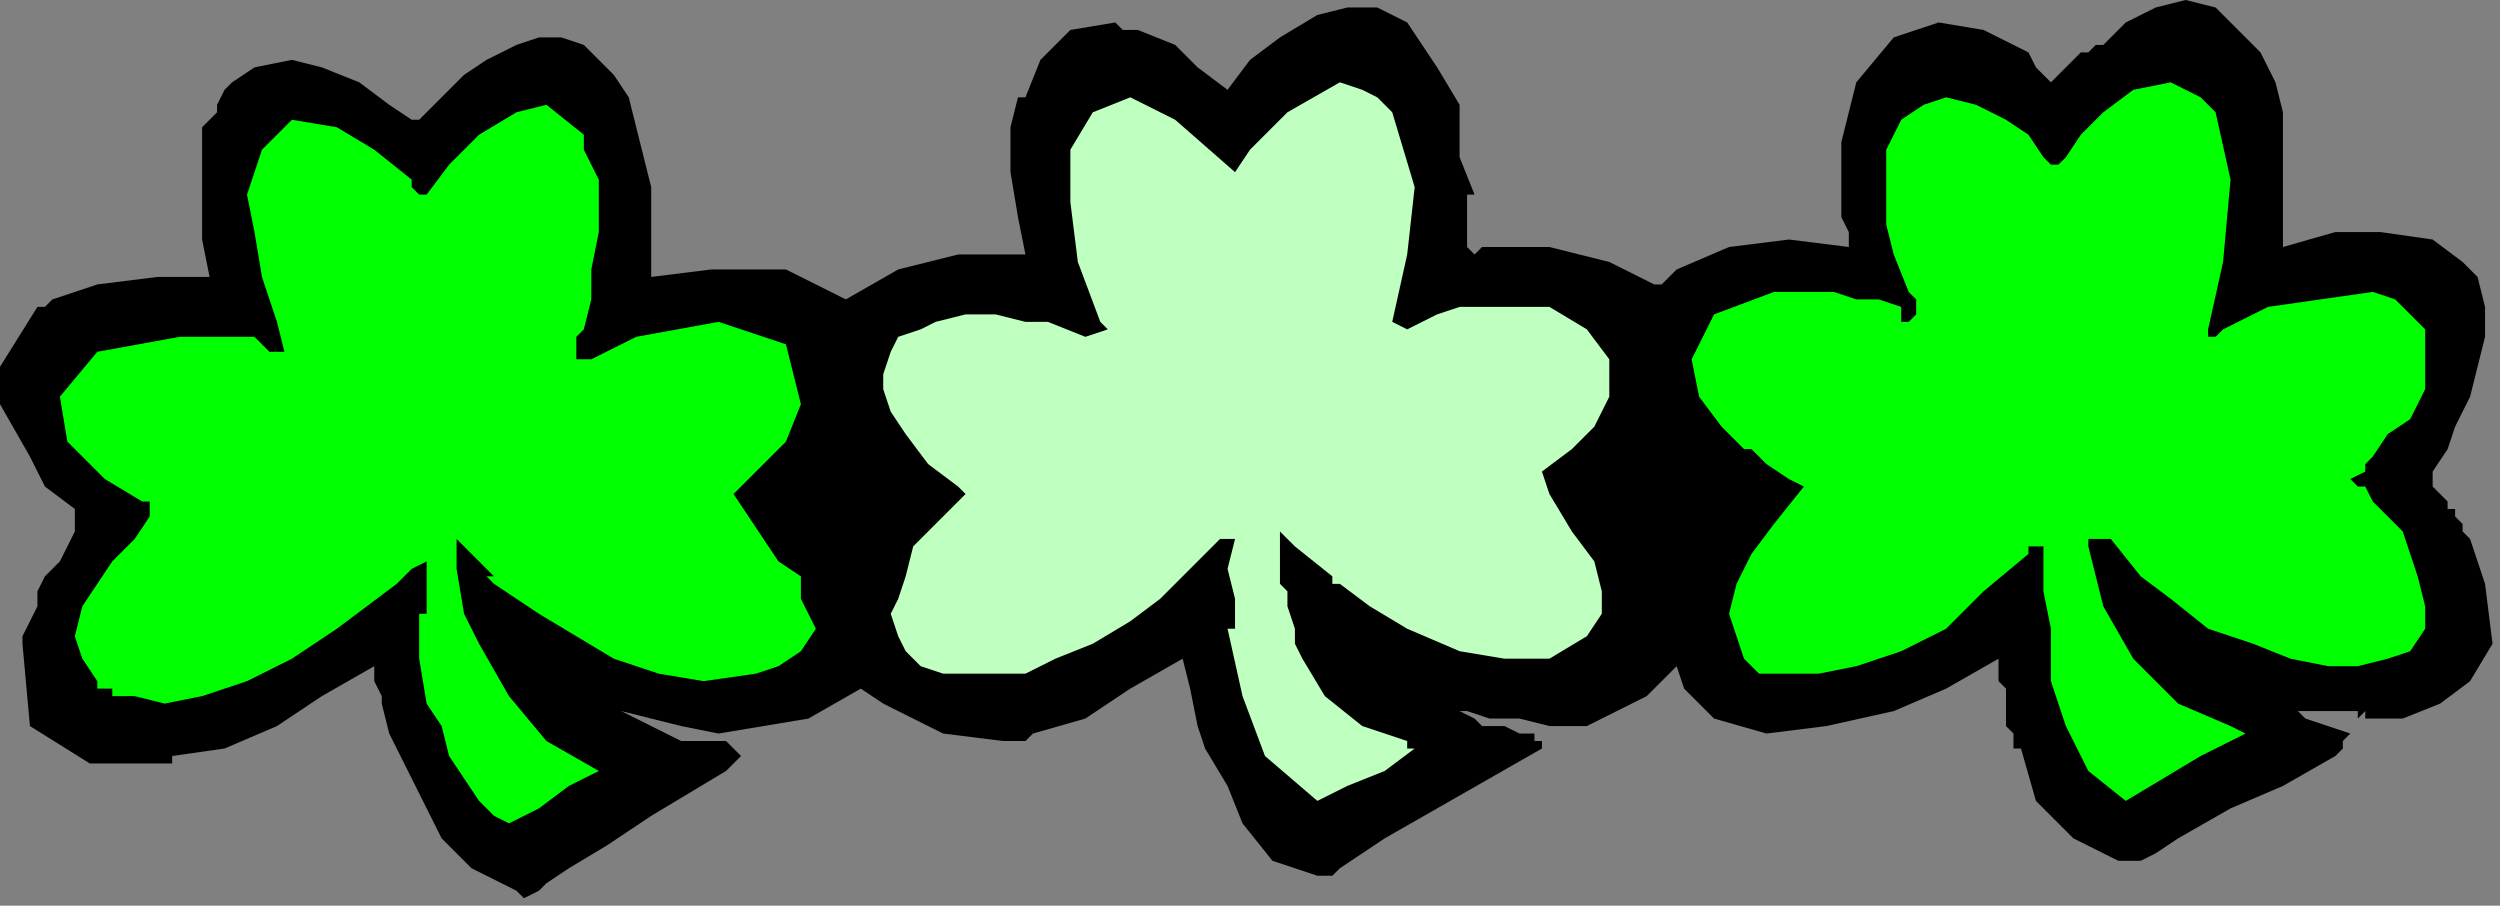 <?xml version="1.0" encoding="UTF-8" standalone="no"?>
<svg
   xmlns:dc="http://purl.org/dc/elements/1.1/"
   xmlns:cc="http://creativecommons.org/ns#"
   xmlns:rdf="http://www.w3.org/1999/02/22-rdf-syntax-ns#"
   xmlns:svg="http://www.w3.org/2000/svg"
   xmlns="http://www.w3.org/2000/svg"
   xmlns:sodipodi="http://sodipodi.sourceforge.net/DTD/sodipodi-0.dtd"
   xmlns:inkscape="http://www.inkscape.org/namespaces/inkscape"
   version="1.0"
   width="56.557mm"
   height="20.489mm"
   id="svg13"
   sodipodi:docname="OBSSG823.WMF">
  <rect width="100%" height="100%" fill="#808080" stroke="none"/>
  <sodipodi:namedview
     pagecolor="#ffffff"
     bordercolor="#666666"
     borderopacity="1"
     objecttolerance="10"
     gridtolerance="10"
     guidetolerance="10"
     inkscape:pageopacity="0"
     inkscape:pageshadow="2"
     inkscape:window-width="640"
     inkscape:window-height="480"
     id="namedview15" />
  <defs
     id="defs3">
    <pattern
       id="WMFhbasepattern"
       patternUnits="userSpaceOnUse"
       width="6"
       height="6"
       x="0"
       y="0" />
  </defs>
  <path
     style="fill:#000000;fill-rule:evenodd;fill-opacity:1;stroke:none;"
     d="  M 126.08,16.64   L 125.44,16.64   L 125.44,18.56   L 125.44,19.84   L 125.44,21.12   L 125.44,21.12   L 126.08,21.76   L 126.72,21.12   L 128,21.12   L 128,21.12   L 132.48,21.12   L 137.6,22.4   L 141.44,24.32   L 141.44,24.32   L 142.08,24.32   L 142.72,23.68   L 143.36,23.04   L 143.36,23.04   L 147.84,21.12   L 152.96,20.48   L 158.08,21.12   L 158.08,21.12   L 158.08,19.84   L 157.44,18.56   L 157.44,17.28   L 157.44,17.28   L 157.44,12.16   L 158.72,7.04   L 161.92,3.2   L 161.92,3.2   L 165.76,1.92   L 169.6,2.56   L 173.44,4.48   L 173.44,4.48   L 174.08,5.76   L 174.72,6.4   L 175.36,7.04   L 175.36,7.04   L 176,6.4   L 176.64,5.76   L 177.28,5.12   L 177.28,5.12   L 177.92,4.48   L 178.56,4.48   L 179.2,3.84   L 179.2,3.84   L 179.84,3.84   L 180.48,3.2   L 181.12,2.56   L 181.12,2.56   L 181.76,1.92   L 183.04,1.28   L 184.32,0.64   L 184.32,0.64   L 186.88,0   L 189.44,0.64   L 191.36,2.56   L 193.28,4.48   L 194.56,7.04   L 195.2,9.6   L 195.2,9.6   L 195.2,12.8   L 195.2,17.92   L 195.2,21.12   L 195.2,21.12   L 199.68,19.84   L 203.52,19.84   L 208,20.48   L 208,20.48   L 210.56,22.4   L 211.84,23.68   L 212.48,26.24   L 212.48,28.8   L 211.84,31.36   L 211.2,33.92   L 209.92,36.48   L 209.28,38.4   L 208,40.32   L 208,40.32   L 208,41.6   L 208.64,42.24   L 209.28,42.88   L 209.28,42.88   L 209.28,43.52   L 209.92,43.52   L 209.92,44.16   L 209.92,44.16   L 210.56,44.8   L 210.56,45.44   L 211.2,46.08   L 211.2,46.08   L 212.48,49.92   L 213.12,55.04   L 211.2,58.24   L 211.2,58.24   L 208.64,60.16   L 205.44,61.44   L 202.24,61.44   L 202.24,61.44   L 202.24,60.8   L 201.6,61.44   L 201.6,60.8   L 200.96,60.8   L 200.96,60.8   L 200.32,60.8   L 199.04,60.8   L 198.4,60.8   L 198.4,60.8   L 197.76,60.8   L 196.48,60.8   L 195.84,60.16   L 195.84,60.16   L 197.12,61.44   L 199.04,62.08   L 200.96,62.72   L 200.96,62.72   L 200.32,63.36   L 200.32,64   L 199.68,64.64   L 199.68,64.64   L 195.2,67.2   L 190.72,69.12   L 186.24,71.68   L 186.24,71.68   L 184.32,72.96   L 183.04,73.6   L 181.12,73.6   L 181.12,73.6   L 177.28,71.68   L 174.08,68.48   L 172.8,64   L 172.8,64   L 172.16,64   L 172.16,62.72   L 171.52,62.08   L 171.52,62.08   L 171.52,61.44   L 171.52,60.16   L 171.52,58.88   L 171.52,58.88   L 170.88,58.24   L 170.88,57.6   L 170.88,56.32   L 170.88,56.32   L 170.88,56.32   L 166.4,58.88   L 161.92,60.8   L 156.16,62.08   L 151.04,62.72   L 146.56,61.44   L 146.56,61.44   L 145.28,60.16   L 144,58.88   L 143.36,56.96   L 143.36,56.96   L 140.8,59.52   L 138.24,60.8   L 135.68,62.08   L 132.48,62.08   L 129.92,61.44   L 127.36,61.44   L 125.44,60.8   L 124.8,60.8   L 124.8,60.8   L 126.08,61.44   L 126.72,62.08   L 128,62.08   L 128,62.08   L 128.64,62.08   L 129.92,62.72   L 131.2,62.72   L 131.2,62.72   L 131.2,63.36   L 131.84,63.36   L 131.84,64   L 131.84,64   L 127.36,66.56   L 122.88,69.12   L 118.4,71.68   L 114.56,74.24   L 114.56,74.24   L 113.92,74.88   L 113.28,74.88   L 112.64,74.88   L 112.64,74.88   L 108.8,73.6   L 106.24,70.4   L 104.96,67.2   L 103.04,64   L 103.04,64   L 102.4,62.08   L 101.76,58.88   L 101.12,56.32   L 101.12,56.32   L 96.64,58.88   L 92.8,61.44   L 88.32,62.72   L 88.32,62.72   L 87.68,63.36   L 86.4,63.36   L 85.76,63.36   L 85.76,63.36   L 80.64,62.72   L 75.52,60.16   L 73.6,58.88   L 73.6,58.88   L 69.12,61.44   L 65.28,62.08   L 61.44,62.72   L 61.44,62.72   L 58.24,62.08   L 55.68,61.44   L 53.12,60.8   L 53.12,60.8   L 55.68,62.08   L 58.24,63.36   L 61.44,63.36   L 61.44,63.36   L 62.08,63.36   L 62.72,64   L 63.36,64.64   L 63.36,64.64   L 62.08,65.92   L 58.88,67.84   L 55.68,69.76   L 51.84,72.32   L 48.64,74.24   L 46.72,75.52   L 46.72,75.52   L 46.08,76.16   L 44.8,76.8   L 44.16,76.16   L 44.16,76.16   L 40.32,74.24   L 37.76,71.68   L 35.84,67.84   L 35.84,67.84   L 34.56,65.28   L 33.28,62.72   L 32.64,60.16   L 32.64,60.16   L 32.64,59.52   L 32,58.24   L 32,56.96   L 32,56.96   L 27.52,59.52   L 23.68,62.08   L 19.2,64   L 14.72,64.64   L 14.72,64.64   L 14.72,65.28   L 7.68,65.28   L 2.56,62.08   L 1.92,55.04   L 1.92,55.04   L 1.92,54.4   L 2.56,53.12   L 3.2,51.84   L 3.2,51.84   L 3.2,50.56   L 3.84,49.28   L 4.48,48.64   L 4.48,48.64   L 5.12,48   L 5.76,46.72   L 6.4,45.44   L 6.4,45.44   L 6.4,43.52   L 3.84,41.6   L 2.56,39.04   L 2.56,39.04   L 2.56,39.04   L 0,34.56   L 0,31.36   L 3.2,26.24   L 3.2,26.24   L 3.2,26.24   L 3.84,26.24   L 4.48,25.6   L 4.48,25.6   L 8.32,24.32   L 13.44,23.68   L 17.92,23.68   L 17.92,23.68   L 17.28,20.48   L 17.28,16.64   L 17.28,12.8   L 17.28,12.8   L 17.28,11.52   L 17.28,10.88   L 17.92,10.24   L 18.56,9.6   L 18.56,9.6   L 18.56,8.96   L 19.2,7.68   L 19.84,7.04   L 19.84,7.04   L 21.76,5.76   L 24.96,5.12   L 27.52,5.76   L 30.72,7.04   L 33.28,8.96   L 35.2,10.24   L 35.2,10.24   L 35.84,10.24   L 36.48,9.6   L 37.12,8.96   L 37.12,8.96   L 39.68,6.4   L 41.6,5.12   L 44.16,3.84   L 46.08,3.2   L 48,3.2   L 49.92,3.84   L 51.2,5.12   L 52.48,6.4   L 53.76,8.32   L 54.4,10.88   L 55.04,13.44   L 55.68,16   L 55.68,19.2   L 55.68,19.2   L 55.68,19.84   L 55.68,21.12   L 55.68,21.76   L 55.68,21.76   L 55.68,22.4   L 55.68,23.04   L 55.68,23.68   L 55.68,23.68   L 60.8,23.04   L 67.2,23.04   L 72.32,25.6   L 72.32,25.6   L 76.8,23.04   L 81.92,21.76   L 87.68,21.76   L 87.68,21.76   L 87.04,18.56   L 86.4,14.72   L 86.4,10.88   L 86.4,10.88   L 87.04,8.32   L 87.68,8.32   L 88.96,5.12   L 91.52,2.56   L 95.36,1.92   L 95.36,1.92   L 96,2.56   L 96.64,2.56   L 97.28,2.56   L 97.28,2.56   L 100.48,3.84   L 102.4,5.76   L 104.96,7.68   L 104.96,7.68   L 106.88,5.12   L 109.44,3.2   L 112.64,1.28   L 112.64,1.28   L 115.2,0.64   L 117.76,0.64   L 120.32,1.92   L 120.32,1.92   L 122.88,5.76   L 124.8,8.96   L 124.8,13.44   L 126.08,16.64  z "
     id="path5" />
  <path
     style="fill:#00ff00;fill-rule:evenodd;fill-opacity:1;stroke:none;"
     d="  M 51.2,15.36   L 51.2,17.28   L 51.2,18.56   L 51.2,19.84   L 51.2,19.84   L 50.56,23.04   L 50.56,25.6   L 49.92,28.16   L 49.92,28.16   L 49.28,28.8   L 49.28,29.44   L 49.28,30.08   L 49.28,30.08   L 49.28,30.72   L 50.56,30.72   L 54.4,28.8   L 61.44,27.52   L 67.2,29.44   L 68.48,34.56   L 68.48,34.56   L 67.2,37.76   L 64.64,40.32   L 62.72,42.24   L 62.72,42.24   L 64,44.16   L 66.56,48   L 68.48,49.28   L 68.48,49.28   L 68.48,51.2   L 69.12,52.48   L 69.76,53.76   L 69.76,53.76   L 68.48,55.68   L 66.56,56.96   L 64.64,57.6   L 64.64,57.6   L 60.16,58.24   L 56.32,57.6   L 52.48,56.32   L 49.28,54.4   L 46.08,52.48   L 44.16,51.2   L 42.24,49.92   L 41.6,49.28   L 41.6,49.28   L 42.24,49.28   L 40.96,48   L 40.32,47.36   L 39.04,46.08   L 39.04,46.08   L 39.04,48.64   L 39.68,52.48   L 40.96,55.04   L 40.96,55.04   L 43.52,59.52   L 46.72,63.36   L 51.2,65.92   L 51.2,65.92   L 48.64,67.2   L 46.08,69.12   L 43.52,70.4   L 43.52,70.4   L 42.24,69.76   L 41.6,69.12   L 40.96,68.48   L 40.96,68.48   L 39.68,66.56   L 38.4,64.64   L 37.76,62.08   L 37.76,62.08   L 36.48,60.16   L 35.84,56.32   L 35.84,53.12   L 35.84,53.12   L 35.84,52.48   L 36.48,52.48   L 36.48,51.84   L 36.48,51.84   L 36.48,48   L 35.2,48.64   L 34.56,49.28   L 33.92,49.92   L 33.92,49.92   L 31.36,51.84   L 28.8,53.76   L 24.96,56.32   L 21.12,58.24   L 17.28,59.52   L 14.08,60.16   L 11.52,59.52   L 11.52,59.52   L 10.24,59.52   L 9.6,59.52   L 9.6,58.88   L 9.6,58.88   L 8.96,58.88   L 8.32,58.88   L 8.32,58.24   L 8.32,58.24   L 7.04,56.32   L 6.4,54.4   L 7.04,51.84   L 8.32,49.92   L 9.6,48   L 11.52,46.08   L 12.8,44.16   L 12.8,44.16   L 12.8,43.52   L 12.8,42.88   L 12.16,42.88   L 12.16,42.88   L 8.96,40.96   L 5.76,37.76   L 5.12,33.92   L 5.12,33.92   L 8.32,30.08   L 15.36,28.8   L 21.76,28.8   L 21.76,28.8   L 22.4,29.44   L 23.04,30.08   L 24.32,30.08   L 24.32,30.08   L 23.68,27.52   L 22.4,23.68   L 21.76,19.84   L 21.76,19.84   L 21.12,16.64   L 22.4,12.8   L 24.96,10.24   L 24.96,10.24   L 28.8,10.88   L 32,12.8   L 35.2,15.36   L 35.2,15.36   L 35.2,16   L 35.84,16.64   L 36.48,16.64   L 36.48,16.64   L 38.4,14.08   L 40.96,11.52   L 44.16,9.6   L 46.72,8.96   L 49.92,11.52   L 49.92,11.52   L 49.92,12.8   L 50.56,14.08   L 51.2,15.36  z "
     id="path7" />
  <path
     style="fill:#bfffbf;fill-rule:evenodd;fill-opacity:1;stroke:none;"
     d="  M 119.04,27.52   L 120.32,28.16   L 122.88,26.88   L 124.8,26.24   L 124.8,26.24   L 127.36,26.24   L 129.92,26.24   L 132.48,26.24   L 132.48,26.24   L 135.68,28.16   L 137.6,30.72   L 137.6,33.92   L 137.6,33.92   L 136.32,36.48   L 134.4,38.4   L 131.84,40.32   L 131.84,40.32   L 132.48,42.24   L 134.4,45.44   L 136.32,48   L 136.32,48   L 136.96,50.56   L 136.96,52.48   L 135.68,54.4   L 135.68,54.4   L 132.48,56.32   L 128.64,56.32   L 124.8,55.68   L 120.32,53.76   L 117.12,51.84   L 114.56,49.92   L 114.56,49.92   L 113.92,49.92   L 113.92,49.92   L 113.92,49.28   L 113.92,49.28   L 110.72,46.72   L 109.44,45.44   L 109.44,49.92   L 109.44,49.92   L 110.08,50.56   L 110.08,51.2   L 110.08,51.84   L 110.08,51.84   L 110.08,51.84   L 110.72,53.76   L 110.72,55.04   L 111.36,56.32   L 111.36,56.32   L 113.28,59.52   L 116.48,62.08   L 120.32,63.36   L 120.32,63.36   L 120.32,63.36   L 120.32,64   L 120.96,64   L 120.96,64   L 118.4,65.92   L 115.2,67.2   L 112.64,68.48   L 112.64,68.48   L 108.16,64.64   L 106.24,59.52   L 104.96,53.76   L 104.96,53.76   L 104.96,53.76   L 105.6,53.76   L 105.6,53.12   L 105.6,53.12   L 105.6,51.2   L 104.96,48.64   L 105.6,46.08   L 105.6,46.08   L 104.96,46.08   L 104.32,46.08   L 104.32,46.08   L 104.32,46.08   L 101.76,48.64   L 99.2,51.2   L 96.64,53.12   L 96.64,53.12   L 96.64,53.12   L 96.64,53.12   L 93.44,55.04   L 90.24,56.32   L 87.68,57.6   L 85.12,57.6   L 82.56,57.6   L 80.64,57.6   L 78.72,56.96   L 77.44,55.68   L 76.8,54.4   L 76.16,52.48   L 76.8,51.2   L 77.44,49.28   L 78.08,46.72   L 80,44.8   L 82.56,42.24   L 82.56,42.24   L 82.56,42.24   L 81.92,41.6   L 81.92,41.6   L 81.92,41.6   L 79.36,39.68   L 77.44,37.12   L 76.16,35.2   L 75.52,33.28   L 75.52,32   L 76.16,30.08   L 76.8,28.8   L 78.72,28.16   L 80,27.52   L 82.56,26.88   L 85.12,26.88   L 87.68,27.52   L 87.68,27.52   L 89.6,27.52   L 92.8,28.8   L 94.72,28.16   L 94.72,28.16   L 94.72,28.16   L 94.08,27.52   L 94.08,27.52   L 94.08,27.52   L 92.16,22.4   L 91.52,17.28   L 91.52,12.8   L 93.44,9.6   L 96.64,8.32   L 100.48,10.24   L 105.6,14.72   L 105.6,14.72   L 106.88,12.8   L 110.08,9.6   L 114.56,7.04   L 114.56,7.04   L 116.48,7.68   L 117.76,8.32   L 119.04,9.6   L 119.04,9.6   L 120.96,16   L 120.32,21.76   L 119.04,27.52  z "
     id="path9" />
  <path
     style="fill:#00ff00;fill-rule:evenodd;fill-opacity:1;stroke:none;"
     d="  M 189.44,9.6   L 190.72,15.36   L 190.08,22.4   L 188.8,28.16   L 188.8,28.16   L 188.8,28.8   L 189.44,28.8   L 190.08,28.16   L 190.08,28.16   L 193.92,26.24   L 198.4,25.6   L 202.88,24.96   L 202.88,24.96   L 204.8,25.6   L 206.08,26.88   L 207.36,28.16   L 207.36,28.16   L 207.36,30.08   L 207.36,32   L 207.36,33.28   L 207.36,33.28   L 206.08,35.84   L 204.16,37.12   L 202.88,39.04   L 202.88,39.04   L 202.24,39.68   L 202.24,39.68   L 202.24,40.32   L 202.24,40.32   L 200.96,40.96   L 201.6,41.6   L 202.24,41.6   L 202.24,41.6   L 202.88,42.88   L 204.16,44.16   L 205.44,45.44   L 205.44,45.44   L 206.72,49.28   L 207.36,51.84   L 207.36,53.76   L 206.08,55.68   L 204.16,56.32   L 201.6,56.96   L 199.04,56.96   L 195.84,56.32   L 192.64,55.04   L 188.8,53.76   L 185.6,51.2   L 183.04,49.28   L 180.48,46.08   L 180.48,46.08   L 179.2,46.08   L 178.56,46.08   L 178.56,46.72   L 178.56,46.72   L 179.84,51.84   L 182.4,56.32   L 186.24,60.16   L 190.72,62.08   L 190.72,62.08   L 192,62.72   L 188.16,64.64   L 184.96,66.56   L 181.76,68.48   L 181.76,68.48   L 178.56,65.92   L 176.64,62.08   L 175.36,58.24   L 175.36,53.76   L 174.72,50.56   L 174.72,48   L 174.72,46.72   L 174.72,46.72   L 174.08,46.72   L 173.44,46.72   L 173.44,47.36   L 173.44,47.36   L 173.44,47.36   L 169.6,50.56   L 166.4,53.76   L 162.56,55.68   L 162.56,55.68   L 158.72,56.96   L 155.52,57.6   L 152.32,57.6   L 150.4,57.6   L 149.12,56.32   L 148.48,54.4   L 147.84,52.48   L 148.48,49.92   L 149.76,47.36   L 151.68,44.8   L 154.24,41.6   L 154.24,41.6   L 152.96,40.96   L 151.04,39.68   L 149.76,38.4   L 149.76,38.4   L 149.76,38.4   L 149.12,38.4   L 149.12,38.4   L 149.12,38.4   L 147.2,36.48   L 145.28,33.92   L 144.64,30.72   L 144.64,30.72   L 146.56,26.88   L 151.68,24.96   L 156.8,24.96   L 156.8,24.96   L 158.72,25.6   L 160.64,25.6   L 162.56,26.24   L 162.56,26.24   L 162.56,26.88   L 162.56,27.52   L 163.2,27.52   L 163.2,27.52   L 163.2,27.52   L 163.84,26.88   L 163.84,26.88   L 163.84,26.88   L 163.84,26.24   L 163.84,25.6   L 163.2,24.96   L 163.2,24.96   L 161.92,21.76   L 161.28,19.2   L 161.28,16.64   L 161.28,16.64   L 161.28,15.36   L 161.28,14.08   L 161.28,12.8   L 161.28,12.8   L 162.56,10.24   L 164.48,8.96   L 166.4,8.32   L 168.96,8.96   L 171.52,10.24   L 173.44,11.52   L 174.72,13.44   L 174.72,13.44   L 175.36,14.08   L 176,14.08   L 176.64,13.44   L 176.64,13.44   L 177.92,11.52   L 179.84,9.6   L 182.4,7.68   L 182.4,7.68   L 185.6,7.04   L 188.16,8.32   L 189.44,9.6  z "
     id="path11" />
</svg>

